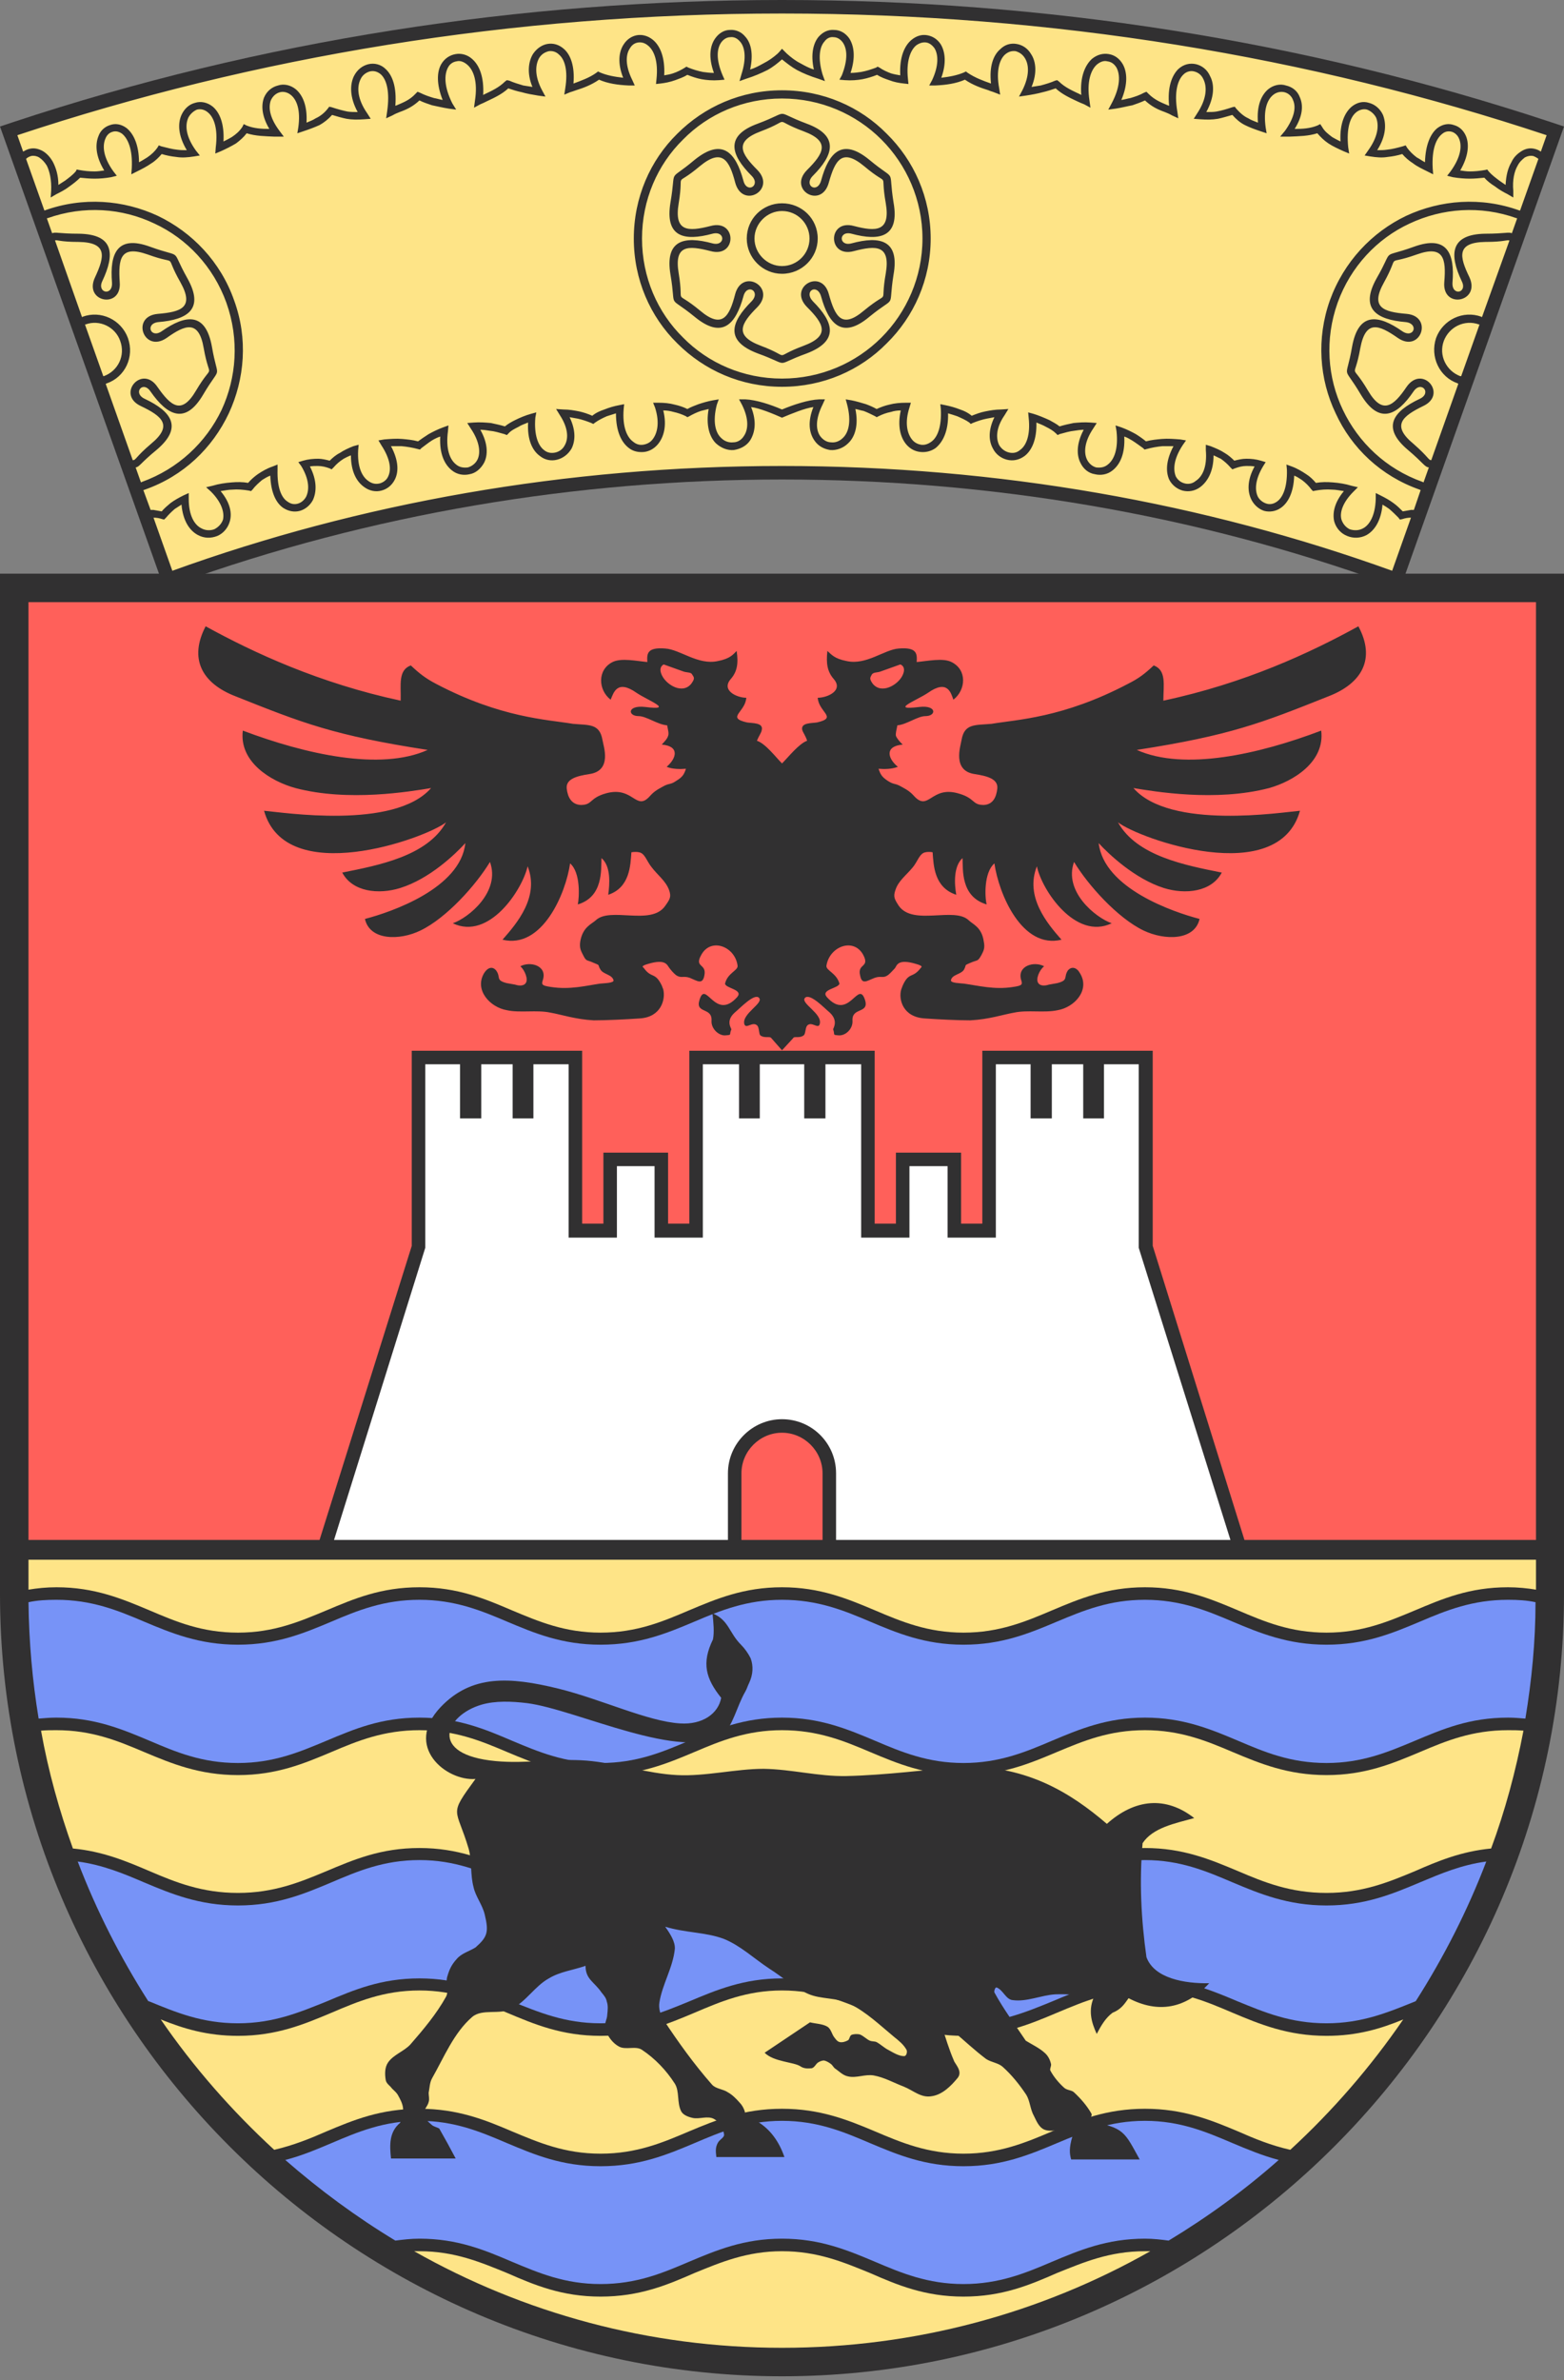 <?xml version="1.0" encoding="UTF-8"?>
<!DOCTYPE svg PUBLIC "-//W3C//DTD SVG 1.1//EN" "http://www.w3.org/Graphics/SVG/1.1/DTD/svg11.dtd">
<!-- Creator: CorelDRAW X7 -->
<svg xmlns="http://www.w3.org/2000/svg" xml:space="preserve" width="3.24in" height="4.929in" version="1.1" style="shape-rendering:geometricPrecision; text-rendering:geometricPrecision; image-rendering:optimizeQuality; fill-rule:evenodd; clip-rule:evenodd"
viewBox="0 0 3240 4929"
 xmlns:xlink="http://www.w3.org/1999/xlink">
 <rect x="0" y="0" width="3240" height="4929" fill="#808080" stroke="none"/>
 <defs>
  <style type="text/css">
   <![CDATA[
    .fil0 {fill:#313031}
    .fil2 {fill:#7793F7}
    .fil1 {fill:#FEE487}
    .fil3 {fill:#FF605A}
    .fil4 {fill:white}
   ]]>
  </style>
 </defs>
 <g id="Layer_x0020_1">
  <g id="_626352784">
   <g>
    <path class="fil0" d="M1620 0c541,0 1080,83 1593,253l27 9 -339 956 -27 -9c-401,-145 -827,-216 -1254,-216 -426,0 -852,71 -1254,216l-26 9 -340 -956 27 -9c513,-170 1053,-253 1593,-253z"/>
    <path class="fil1" d="M1620 28c559,0 1094,89 1584,252l-12 34c-4,-3 -9,-5 -14,-6 -9,-2 -18,0 -26,5 -8,5 -16,12 -21,23 -7,12 -11,27 -12,47 -4,-3 -9,-6 -13,-9 -8,-6 -16,-12 -22,-19l-3 -4 -4 1c-12,2 -22,3 -32,3 -7,0 -13,-1 -20,-2 17,-29 19,-54 12,-71 -5,-12 -14,-20 -25,-23 -11,-4 -23,-2 -34,6 -14,11 -25,34 -26,71 -6,-3 -11,-7 -17,-10l0 0c-8,-6 -15,-13 -20,-20l-3 -5 -6 2c-11,3 -22,6 -33,7 -6,1 -13,1 -20,1 19,-30 19,-55 12,-73 -6,-13 -17,-22 -29,-25 -12,-4 -25,-1 -36,8 -14,12 -25,35 -23,72 -6,-3 -12,-6 -17,-9 -8,-6 -16,-12 -21,-21l-4 -6 -6 3c-15,6 -30,7 -47,7 17,-27 18,-49 11,-65 -5,-14 -16,-22 -29,-25 -12,-4 -26,-1 -37,8 -14,12 -24,34 -21,69 -7,-3 -14,-5 -20,-9 -9,-4 -17,-11 -25,-20l-3 -4 -5 1c-12,4 -22,7 -33,9 -6,1 -13,1 -21,1 17,-31 17,-57 8,-74 -6,-14 -17,-22 -29,-25 -13,-3 -26,0 -37,10 -13,13 -23,37 -19,76l-3 -1c-14,-6 -27,-11 -40,-24l-4 -4 -5 2c-9,5 -18,8 -28,11 -6,1 -12,3 -19,4 14,-33 12,-58 3,-74 -7,-12 -17,-19 -29,-21 -12,-2 -24,1 -35,10 -14,13 -25,37 -22,75l-1 -1c-17,-8 -33,-15 -45,-27l-4 -3 -4 1c-9,4 -19,7 -30,10 -6,1 -12,2 -19,3 12,-29 9,-53 -1,-68 -7,-12 -18,-19 -30,-21 -12,-2 -24,1 -34,11 -14,12 -23,35 -19,71 -17,-6 -33,-12 -48,-22l-4 -3 -4 2c-14,6 -30,9 -47,11 11,-30 8,-54 -1,-69 -7,-11 -17,-17 -28,-19 -11,-2 -22,1 -32,9 -15,12 -26,36 -24,74 -6,-1 -12,-2 -19,-4 -8,-3 -17,-7 -24,-12l-4 -2 -3 2c-11,4 -20,7 -31,9 -7,1 -14,2 -22,2 11,-33 7,-57 -3,-72 -8,-11 -19,-17 -31,-17 -12,-1 -23,4 -32,14 -11,13 -17,36 -10,68 -10,-3 -19,-8 -28,-13 -10,-5 -19,-12 -28,-20 -1,-1 -5,-5 -10,-10 -4,5 -8,9 -9,10 -9,8 -19,15 -29,20 -9,5 -18,10 -28,13 7,-32 2,-55 -10,-68 -8,-10 -20,-15 -32,-14 -11,0 -22,6 -30,17 -11,15 -15,39 -3,72 -8,0 -16,-1 -23,-2 -10,-2 -20,-5 -30,-9l-4 -2 -3 2c-8,5 -16,9 -25,12 -6,2 -12,3 -18,4 2,-38 -9,-62 -24,-74 -10,-8 -22,-11 -33,-9 -10,2 -20,8 -27,19 -10,15 -13,39 -1,69 -18,-2 -34,-5 -48,-11l-4 -2 -4 3c-14,10 -31,16 -47,22 3,-36 -6,-59 -19,-71 -11,-10 -23,-13 -35,-11 -11,2 -22,9 -30,21 -9,15 -13,39 -1,68 -6,-1 -13,-2 -19,-3 -10,-3 -20,-6 -29,-10l-5 -1 -4 3c-12,12 -27,19 -44,27l-1 1c2,-38 -8,-62 -23,-75 -10,-9 -23,-12 -34,-10 -12,2 -23,9 -30,21 -9,16 -10,41 3,74 -6,-1 -12,-3 -18,-4 -10,-3 -19,-6 -29,-11l-5 -2 -4 4c-12,13 -25,18 -39,24l-3 1c3,-39 -6,-63 -20,-76 -10,-10 -24,-13 -36,-10 -12,3 -23,11 -30,25 -8,17 -9,43 8,74 -7,0 -14,0 -21,-1 -10,-2 -21,-5 -33,-9l-5 -1 -3 4c-7,9 -16,16 -25,20 -6,4 -12,6 -19,9 2,-35 -8,-57 -22,-69 -11,-9 -25,-12 -37,-8 -12,3 -23,11 -29,25 -6,16 -5,38 11,65 -16,0 -32,-1 -47,-7l-6 -3 -3 6c-6,9 -13,15 -22,21 -5,3 -11,6 -17,9 2,-37 -8,-60 -22,-72 -11,-9 -25,-12 -37,-8 -12,3 -22,12 -28,25 -8,18 -7,43 11,73 -7,0 -13,0 -20,-1 -10,-1 -21,-4 -33,-7l-5 -2 -3 5c-5,7 -12,14 -21,20l0 0c-5,3 -11,7 -17,10 0,-37 -12,-60 -26,-71 -11,-8 -23,-10 -34,-6 -10,3 -20,11 -24,23 -7,17 -6,42 12,71 -7,1 -14,2 -20,2 -11,0 -21,-1 -32,-3l-5 -1 -2 4c-6,7 -14,13 -22,19 -5,3 -9,6 -14,9 0,-20 -5,-35 -11,-47 -6,-11 -13,-18 -21,-23 -9,-5 -18,-7 -27,-5 -5,1 -9,3 -14,6l-12 -34c491,-163 1025,-252 1584,-252zm1567 301l-38 107 -1 0c-80,-29 -164,-22 -235,11 -71,34 -129,95 -158,175 -28,79 -22,163 12,234 33,72 94,130 174,158l2 1 -14 41c-2,0 -4,0 -6,0 -6,1 -12,2 -17,3 -6,-6 -12,-12 -19,-17 -8,-6 -17,-11 -27,-16l-10 -5 0 12c-1,35 -13,54 -26,61 -9,5 -19,5 -28,2 -8,-4 -14,-11 -17,-20l0 0c-4,-14 2,-35 25,-58l9 -9 -13 -3c-13,-4 -26,-6 -39,-7 -12,-1 -23,-1 -35,1 -6,-7 -12,-13 -20,-18 -9,-6 -19,-12 -30,-16l-11 -4 1 11c1,37 -9,58 -21,66 -7,5 -15,6 -21,4 -7,-2 -14,-7 -18,-14 -7,-14 -6,-36 11,-64l5 -8 -10 -3c-10,-3 -20,-4 -30,-4 -9,0 -17,2 -25,4 -6,-6 -13,-12 -20,-16 -9,-6 -19,-10 -29,-14l-10 -3 0 11c3,35 -7,55 -21,64 -7,6 -16,7 -23,5l0 0c-8,-2 -14,-7 -18,-14 -6,-14 -5,-36 14,-65l7 -10 -12 -2c-13,-1 -25,-2 -38,-1 -11,1 -22,2 -33,5 -6,-5 -13,-10 -21,-15 -9,-5 -19,-10 -30,-14l-12 -4 2 12c4,37 -5,59 -18,69 -7,6 -16,7 -24,6 -8,-2 -15,-8 -19,-16 -7,-14 -6,-37 13,-65l7 -11 -13 -1c-13,-1 -24,0 -35,1 -10,2 -19,4 -29,7 -6,-5 -14,-9 -21,-13l0 0c-11,-5 -23,-10 -33,-13l-11 -3 1 11c4,36 -5,58 -18,67 -7,6 -15,7 -23,5 -8,-2 -15,-7 -20,-15l0 0c-7,-14 -7,-36 11,-62l8 -13 -15 1c-12,0 -23,2 -33,4 -10,2 -18,5 -28,9 -7,-6 -15,-10 -24,-13 -10,-4 -21,-7 -31,-9l-10 -2 1 10c2,37 -7,59 -20,68 -7,5 -14,7 -21,6 -6,-1 -13,-4 -18,-10 -11,-13 -16,-36 -6,-67l3 -10 -10 0c-12,0 -24,1 -35,4 -9,2 -17,5 -26,9 -7,-4 -14,-7 -22,-10 -10,-3 -20,-6 -30,-8l-12 -2 3 11c9,35 3,58 -9,69 -7,7 -16,10 -24,9 -9,0 -17,-5 -23,-13 -9,-13 -10,-35 5,-65l5 -11 -12 0c-23,1 -53,11 -77,21 -23,-10 -53,-20 -76,-21l-13 0 6 11c15,30 13,52 4,65 -5,8 -13,13 -22,13 -9,1 -18,-2 -25,-9 -12,-11 -18,-34 -9,-69l4 -11 -12 2c-11,2 -21,5 -30,8 -8,3 -16,6 -23,10 -8,-4 -17,-7 -26,-9 -11,-3 -22,-4 -34,-4l-11 0 4 10c10,31 5,54 -6,67 -5,6 -12,9 -19,10 -7,1 -14,-1 -20,-6 -13,-9 -23,-31 -20,-68l1 -10 -10 2c-11,2 -21,5 -31,9 -9,3 -18,7 -25,13 -9,-4 -18,-7 -27,-9 -10,-2 -21,-4 -33,-4l-15 -1 8 13c17,26 18,48 10,62l0 0c-4,8 -11,13 -19,15 -8,2 -17,1 -24,-5 -12,-9 -21,-31 -18,-67l2 -11 -11 3c-11,3 -23,8 -33,13l0 0c-8,4 -15,8 -21,13 -10,-3 -20,-5 -29,-7 -11,-1 -23,-2 -36,-1l-13 1 7 11c19,28 21,51 14,65 -4,8 -12,14 -20,16 -8,1 -17,0 -24,-6 -13,-10 -22,-32 -17,-69l1 -12 -11 4c-11,4 -21,9 -30,14 -8,5 -15,10 -22,15 -11,-3 -22,-4 -33,-5 -12,-1 -25,0 -37,1l-12 2 6 10c19,29 21,51 14,65 -3,7 -10,12 -17,14l0 0c-8,2 -16,1 -24,-5 -13,-9 -23,-29 -21,-64l1 -11 -11 3c-10,4 -19,8 -28,14 -8,4 -15,10 -21,16 -8,-2 -16,-4 -24,-4 -10,0 -21,1 -31,4l-10 3 6 8c17,28 17,50 10,64 -4,7 -10,12 -17,14 -7,2 -14,1 -21,-4 -13,-8 -22,-29 -21,-66l0 -11 -10 4c-12,4 -22,10 -31,16 -7,5 -14,11 -20,18 -11,-2 -23,-2 -34,-1 -13,1 -27,3 -40,7l-13 3 10 9c23,23 28,44 25,58l0 0c-3,9 -10,16 -18,20 -8,3 -18,3 -27,-2 -14,-7 -26,-26 -26,-61l0 -12 -11 5c-10,5 -19,10 -27,16 -6,5 -13,11 -18,17 -6,-1 -12,-2 -17,-3 -2,0 -4,0 -6,0l-15 -41 3 -1c80,-28 140,-86 174,-158 33,-71 40,-155 11,-234 -28,-80 -87,-141 -158,-175 -71,-33 -155,-40 -235,-11l0 0 -38 -107c3,-3 7,-5 11,-6 5,-1 11,0 16,3 6,4 11,9 16,17 6,12 10,30 9,52l-1 14 12 -7c8,-4 18,-9 27,-16 7,-5 15,-11 22,-18 10,1 20,2 30,2 11,0 22,-1 34,-3l12 -3 -7 -9c-21,-29 -23,-52 -17,-67 3,-8 8,-13 15,-15 6,-2 13,-1 20,4 12,10 22,32 20,71l-1 13 12 -6c10,-5 20,-10 30,-17l0 0c8,-5 15,-12 21,-19 10,3 20,5 30,6 12,2 24,1 37,-1l12 -2 -8 -10c-21,-29 -23,-52 -16,-68 4,-8 11,-14 18,-17 8,-2 16,0 23,6 12,10 21,33 16,72l-1 13 12 -5c11,-5 21,-10 31,-16 8,-6 16,-13 22,-21 19,6 38,6 58,7l4 0 15 0 -9 -12c-21,-28 -23,-49 -18,-63 4,-9 11,-15 19,-17 7,-2 16,0 23,6 12,10 20,31 15,67l-2 12 12 -4c12,-4 23,-8 34,-13 9,-5 18,-12 26,-21 10,3 20,6 30,8 11,2 23,2 37,1l13 -1 -7 -11c-21,-30 -22,-55 -14,-71 4,-9 12,-14 19,-16 8,-2 16,0 23,6 12,11 19,36 13,77l-2 14 13 -6c5,-3 10,-5 15,-7 14,-5 27,-11 41,-24 8,4 17,7 26,10 10,2 22,5 35,7l15 2 -8 -13c-17,-34 -17,-59 -9,-74 4,-8 11,-12 18,-13 7,-2 15,1 22,7 13,11 22,35 16,74l-2 15 13 -7c5,-2 9,-4 13,-6 17,-8 32,-15 45,-27 9,3 18,6 28,8 10,3 22,5 34,7l15 2 -7 -13c-16,-30 -14,-53 -6,-67 5,-8 12,-12 20,-14 7,-1 15,1 21,7 12,10 19,33 13,70l-2 13 12 -5c3,-1 7,-2 12,-4 16,-5 32,-11 48,-22 18,8 39,11 61,12l13 0 -5 -11c-15,-30 -14,-53 -5,-66 4,-7 10,-11 17,-12 7,-1 14,1 20,6 13,10 22,33 18,70l-1 10 9 -1c9,-1 20,-3 31,-7 8,-3 17,-6 25,-11 10,4 19,7 29,9 11,2 23,3 37,2l11 -1 -4 -9c-14,-33 -12,-55 -3,-68 5,-7 12,-11 19,-11 7,-1 14,2 20,9 10,11 14,34 3,68l-4 14 14 -5c16,-5 30,-11 44,-18 11,-6 21,-14 30,-22 10,8 20,16 31,22 13,7 28,13 44,18l14 5 -5 -14c-10,-34 -6,-57 4,-68 5,-7 12,-10 19,-9 7,0 14,4 19,11 9,13 11,35 -2,68l-5 9 11 1c14,1 26,0 37,-2 10,-2 20,-5 30,-9 8,5 16,8 25,11 10,4 21,6 31,7l9 1 -1 -10c-4,-37 5,-60 17,-70 7,-5 14,-7 21,-6 6,1 12,5 17,12 8,13 9,36 -5,66l-6 11 13 0c22,-1 43,-4 61,-12 16,11 33,17 49,22 4,2 9,3 11,4l13 5 -2 -13c-7,-37 1,-60 12,-70 7,-6 14,-8 22,-7 7,2 14,6 19,14 9,14 10,37 -5,67l-7 13 14 -2c13,-2 24,-4 35,-7 9,-2 18,-5 27,-8 13,12 28,19 45,27 4,2 9,4 14,6l13 7 -2 -15c-6,-39 3,-63 15,-74 7,-6 15,-9 22,-7 8,1 14,5 19,13 8,15 8,40 -10,74l-7 13 15 -2c13,-2 24,-5 35,-7 9,-3 17,-6 26,-10 14,13 27,19 41,24 5,2 10,4 15,7l13 6 -2 -14c-7,-41 1,-66 13,-77 6,-6 15,-8 22,-6 8,2 15,7 19,16 8,16 7,41 -13,71l-7 11 13 1c14,1 25,1 37,-1 10,-2 19,-5 30,-8 8,9 16,16 26,21 10,5 21,9 33,13l12 4 -2 -12c-5,-36 3,-57 15,-67 7,-6 16,-8 24,-6 8,2 15,8 18,17 6,14 3,35 -17,63l-10 12 16 0 3 0c21,-1 39,-1 58,-7 7,8 14,15 23,21 9,6 20,11 31,16l12 5 -2 -13c-4,-39 4,-62 16,-72 7,-6 16,-8 23,-6 8,3 15,9 19,17 6,16 4,39 -17,68l-7 10 12 2c13,2 24,3 36,1 10,-1 20,-3 30,-6 6,7 14,14 22,19l0 0c9,7 20,12 30,17l12 6 -1 -13c-2,-39 7,-61 20,-71 6,-5 13,-6 20,-4 6,2 12,7 15,15 6,15 3,38 -18,67l-7 9 12 3c12,2 24,3 35,3 10,0 20,-1 30,-2 6,7 14,13 22,18 9,7 18,12 26,16l12 7 0 -14c-2,-22 2,-40 9,-52 4,-8 10,-13 15,-17 6,-3 11,-4 17,-3 3,1 7,3 11,6zm-264 743l-39 110c-388,-140 -815,-217 -1264,-217 -448,0 -876,77 -1263,217l-39 -110c6,0 12,1 18,3l4 1 4 -4c5,-6 11,-12 18,-18 5,-3 9,-6 14,-9 3,34 17,54 34,63 13,7 27,7 40,2 12,-5 22,-16 26,-30l0 0c5,-17 1,-39 -19,-63 8,-1 16,-3 24,-3 11,-1 23,0 35,2l4 1 3 -3c6,-8 13,-14 20,-20 5,-3 11,-7 17,-9 1,35 12,57 27,67 11,7 23,9 34,6 11,-3 21,-11 27,-22 8,-17 9,-41 -6,-70 5,-1 11,-1 16,-1 9,0 17,2 25,5l4 2 4 -4c6,-7 13,-13 21,-18 4,-2 9,-5 15,-7 0,34 12,55 28,66 11,8 24,10 35,7l0 0c12,-3 22,-11 28,-23 8,-16 8,-39 -8,-69 7,0 15,0 22,0 11,1 23,3 34,6l4 1 3 -3c7,-5 14,-11 22,-16 5,-3 11,-6 17,-8 -2,36 9,58 24,70 11,9 25,11 37,8 12,-2 23,-11 30,-24 8,-16 8,-40 -8,-68 7,0 13,1 19,2 11,1 20,4 31,7l5 2 3 -3c5,-6 13,-10 21,-14l0 0c6,-4 13,-6 20,-9 -2,36 9,58 24,69 11,9 24,11 36,8 12,-3 23,-11 30,-23l0 0c8,-16 9,-38 -4,-65 6,1 11,2 17,3 9,2 18,5 28,9l4 2 4 -3c7,-5 15,-9 24,-13 6,-2 13,-4 19,-6 0,37 11,60 27,72 9,7 20,9 31,8 10,-1 20,-6 28,-15 13,-15 20,-39 12,-71 7,0 14,1 21,3 9,2 18,5 26,9l3 2 4 -2c7,-4 15,-8 24,-11 5,-1 11,-3 16,-4 -6,34 2,58 15,71 11,10 24,15 37,14 13,-2 26,-8 34,-20 10,-16 14,-39 2,-69 17,2 46,14 64,22 19,-8 48,-20 65,-22 -12,30 -9,53 2,69 8,12 20,18 33,20 13,1 27,-4 37,-14 14,-13 22,-37 15,-71 6,1 11,3 17,4 8,3 16,7 24,11l3 2 4 -2c8,-4 16,-7 26,-9 6,-2 13,-3 20,-3 -7,32 -1,56 12,71 8,9 18,14 29,15 10,1 21,-1 31,-8 15,-12 27,-35 26,-72 7,2 13,4 19,6 9,4 18,8 25,13l3 3 4 -2c10,-4 19,-7 29,-9 5,-1 11,-2 16,-3 -13,27 -12,49 -3,65l0 0c6,12 17,20 29,23 12,3 25,1 37,-8 14,-11 25,-33 24,-69 7,3 13,5 20,9l0 0c8,4 15,8 21,14l3 3 4 -2c11,-3 21,-6 31,-7 6,-1 13,-2 19,-2 -15,28 -15,52 -7,68 6,13 17,22 30,24 12,3 26,1 37,-8 15,-12 26,-34 24,-70 6,2 11,5 16,8 8,5 16,11 23,16l3 3 4 -1c11,-3 22,-5 33,-6 8,0 15,0 23,0 -16,30 -16,53 -9,69 6,12 17,20 28,23l0 0c12,3 25,1 36,-7 15,-11 28,-32 28,-66 5,2 10,5 15,7 7,5 14,11 20,18l4 4 5 -2c8,-3 16,-5 24,-5 6,0 11,0 17,1 -16,29 -15,53 -6,70 6,11 16,19 26,22 11,3 24,1 34,-6 15,-10 27,-32 28,-67 6,2 11,6 16,9 8,6 14,12 20,20l3 3 5 -1c11,-2 23,-3 35,-2 8,0 16,2 24,3 -20,24 -24,46 -20,63l0 0c4,14 14,25 27,30 12,5 27,5 40,-2 16,-9 30,-29 33,-63 5,3 10,6 14,9 7,6 13,12 19,18l3 4 5 -1c6,-2 12,-3 18,-3zm-1303 -885c85,0 162,34 217,90 56,55 91,132 91,217 0,85 -35,162 -91,217 -55,56 -132,90 -217,90 -85,0 -161,-34 -217,-90 -56,-55 -90,-132 -90,-217 0,-85 34,-162 90,-217 56,-56 132,-90 217,-90zm0 234c41,0 74,32 74,73 0,40 -33,73 -74,73 -40,0 -73,-33 -73,-73 0,-41 33,-73 73,-73zm0 16c-31,0 -57,26 -57,57 0,31 26,57 57,57 32,0 57,-26 57,-57 0,-31 -25,-57 -57,-57zm64 -73c-20,20 9,38 17,10 16,-59 44,-89 100,-43 59,49 38,12 50,88 13,72 -28,81 -87,65 -27,-7 -27,27 0,20 59,-16 100,-7 87,65 -12,76 9,39 -50,87 -56,47 -84,16 -100,-42 -8,-28 -37,-11 -17,10 43,43 55,82 -13,108 -72,26 -29,26 -101,0 -69,-26 -56,-65 -13,-108 20,-21 -10,-38 -17,-10 -16,58 -44,89 -101,42 -59,-48 -37,-11 -50,-87 -12,-72 28,-81 87,-65 27,7 27,-27 0,-20 -59,16 -99,7 -87,-65 13,-76 -8,-39 50,-88 57,-46 85,-16 101,43 7,28 37,10 17,-10 -43,-43 -56,-83 13,-108 72,-27 29,-27 101,0 68,25 56,65 13,108zm-12 -12c34,-34 49,-59 -7,-80 -70,-26 -20,-26 -89,0 -56,21 -41,46 -7,80 40,41 -31,82 -46,26 -12,-46 -27,-72 -73,-34 -57,48 -32,4 -44,77 -10,59 19,59 66,47 55,-15 55,67 0,52 -47,-12 -76,-13 -66,46 12,73 -13,30 44,77 46,39 61,13 73,-34 15,-55 86,-14 46,27 -34,34 -49,59 7,80 69,26 19,26 89,0 56,-21 41,-46 7,-80 -41,-41 30,-82 45,-27 13,47 27,73 73,34 57,-47 32,-4 45,-77 10,-59 -20,-58 -66,-46 -55,15 -55,-67 0,-52 46,12 76,12 66,-47 -13,-73 12,-29 -45,-77 -46,-38 -60,-12 -73,34 -15,56 -86,15 -45,-26zm154 -63c-53,-53 -126,-85 -206,-85 -80,0 -153,32 -205,85 -53,52 -85,125 -85,205 0,80 32,153 85,205 52,53 125,85 205,85 80,0 153,-32 206,-85 52,-52 85,-125 85,-205 0,-80 -33,-153 -85,-205zm1317 163l-11 31c-7,-3 -15,1 -55,1 -73,1 -75,43 -49,98 13,25 -21,32 -19,3 5,-60 -11,-99 -80,-74 -72,26 -39,-1 -77,65 -36,64 0,86 60,91 28,3 17,35 -7,19 -50,-35 -91,-40 -104,32 -13,75 -21,33 18,99 38,63 75,44 109,-6 16,-24 39,3 13,15 -55,26 -80,59 -24,106 32,27 34,35 43,36l-11 31 -2 -1c-76,-27 -133,-82 -165,-149 -32,-67 -38,-146 -11,-222 27,-75 82,-133 149,-164 68,-32 147,-38 222,-11l1 0zm-16 46l-57 159 -1 -1c-38,-14 -80,6 -94,44 -13,39 7,81 45,94l1 1 -56 158c-6,0 -5,-6 -37,-34 -46,-38 -23,-57 20,-78 52,-24 -1,-87 -34,-40 -27,40 -50,59 -80,8 -38,-64 -29,-15 -16,-88 11,-59 38,-49 78,-21 47,32 74,-45 18,-50 -48,-4 -76,-13 -47,-65 36,-65 -2,-33 68,-58 56,-20 61,9 57,57 -5,57 76,42 52,-10 -21,-43 -27,-72 33,-73 40,0 45,-5 50,-3zm-62 174l-38 107 -2 0c-29,-11 -45,-43 -34,-73 11,-29 43,-45 73,-34l1 0zm-2773 327l-11 -31c8,-1 10,-9 43,-36 56,-47 31,-80 -24,-106 -26,-12 -4,-39 12,-15 35,50 72,69 109,6 39,-66 31,-24 18,-99 -13,-72 -54,-67 -104,-32 -23,16 -35,-16 -7,-19 61,-5 96,-27 60,-91 -37,-66 -5,-39 -77,-65 -68,-25 -84,14 -79,74 2,29 -32,22 -20,-3 26,-55 25,-97 -49,-98 -40,0 -48,-4 -55,-1l-11 -31 1 0c76,-27 155,-21 222,11 67,31 122,89 149,164 27,76 21,155 -10,222 -32,67 -90,122 -165,149l-2 1zm-17 -46l-56 -158 2 -1c38,-13 58,-55 44,-94 -14,-38 -56,-58 -94,-44l-1 1 -56 -159c4,-2 9,3 49,3 60,1 54,30 34,73 -25,52 56,67 51,10 -3,-48 1,-77 58,-57 69,25 31,-7 68,58 29,52 1,61 -47,65 -57,5 -29,82 18,50 39,-28 67,-38 77,21 13,73 22,24 -16,88 -30,51 -52,32 -80,-8 -32,-47 -86,16 -34,40 44,21 67,40 21,78 -33,28 -31,34 -38,34zm-61 -174l-38 -107 1 0c29,-11 62,5 72,34 11,30 -4,62 -34,73l-1 0z"/>
   </g>
   <g>
    <path class="fil0" d="M0 1188l3240 0 0 2113c0,891 -729,1620 -1620,1620 -891,0 -1620,-729 -1620,-1620l0 -2113z"/>
    <g>
     <path class="fil1" d="M2383 4662c-226,128 -486,200 -763,200 -276,0 -536,-72 -762,-200 3,0 7,0 11,0 73,0 127,23 181,45 57,25 114,49 194,49 81,0 138,-24 195,-49 54,-22 108,-45 181,-45 74,0 128,23 182,45 57,25 114,49 194,49 80,0 137,-24 194,-49 55,-22 108,-45 182,-45 4,0 7,0 11,0z"/>
     <path class="fil2" d="M2649 4473c-70,62 -147,118 -228,167 -15,-2 -32,-4 -49,-4 -79,0 -136,24 -193,48 -54,23 -109,46 -183,46 -74,0 -129,-23 -183,-46 -57,-24 -114,-48 -193,-48 -79,0 -136,24 -193,48 -54,23 -108,46 -183,46 -74,0 -128,-23 -183,-46 -56,-24 -113,-48 -192,-48 -18,0 -34,2 -50,4 -81,-49 -157,-105 -228,-167 35,-9 65,-22 96,-35 54,-23 108,-46 182,-46 73,0 127,23 181,46 57,24 114,48 194,48 81,0 138,-24 195,-48 54,-23 108,-46 181,-46 74,0 128,23 182,46 57,24 114,48 194,48 80,0 137,-24 194,-48 55,-23 108,-46 182,-46 73,0 127,23 181,46 31,13 62,26 96,35z"/>
     <path class="fil1" d="M2907 4182c-68,99 -146,189 -234,270 -40,-9 -74,-23 -108,-38 -57,-24 -114,-47 -193,-47 -79,0 -136,23 -193,47 -54,23 -109,46 -183,46 -74,0 -129,-23 -183,-46 -57,-24 -114,-47 -193,-47 -79,0 -136,23 -193,47 -54,23 -108,46 -183,46 -74,0 -128,-23 -183,-46 -56,-24 -113,-47 -192,-47 -80,0 -136,23 -193,47 -34,15 -69,29 -108,38 -88,-81 -167,-171 -235,-270 47,19 96,34 160,34 80,0 137,-24 194,-48 54,-23 108,-46 182,-46 73,0 127,23 181,46 57,24 114,48 194,48 81,0 138,-24 195,-48 54,-23 108,-46 181,-46 74,0 128,23 182,46 57,24 114,48 194,48 80,0 137,-24 194,-48 55,-23 108,-46 182,-46 73,0 127,23 181,46 57,24 115,48 195,48 64,0 113,-15 159,-34z"/>
     <path class="fil2" d="M3079 3855c-39,102 -88,198 -146,289l-2 1c-55,22 -109,45 -183,45 -75,0 -129,-23 -183,-45 -57,-24 -114,-48 -193,-48 -79,0 -136,24 -193,48 -54,22 -109,45 -183,45 -74,0 -129,-23 -183,-45 -57,-24 -114,-48 -193,-48 -79,0 -136,24 -193,48 -54,22 -108,45 -183,45 -74,0 -128,-23 -183,-45 -56,-24 -113,-48 -192,-48 -80,0 -136,24 -193,48 -55,22 -109,45 -183,45 -75,0 -129,-23 -183,-45l-3 -1c-58,-91 -107,-187 -146,-289 52,7 95,25 137,43 57,24 115,48 195,48 80,0 137,-24 194,-48 54,-23 108,-46 182,-46 73,0 127,23 181,46 57,24 114,48 194,48 81,0 138,-24 195,-48 54,-23 108,-46 181,-46 74,0 128,23 182,46 57,24 114,48 194,48 80,0 137,-24 194,-48 55,-23 108,-46 182,-46 73,0 127,23 181,46 57,24 115,48 195,48 80,0 137,-24 194,-48 43,-18 85,-36 137,-43z"/>
     <path class="fil1" d="M3156 3584c-16,84 -38,166 -67,244 -62,6 -110,26 -158,47 -55,23 -109,45 -183,45 -75,0 -129,-22 -183,-45 -57,-24 -114,-48 -193,-48 -79,0 -136,24 -193,48 -54,23 -109,45 -183,45 -74,0 -129,-22 -183,-45 -57,-24 -114,-48 -193,-48 -79,0 -136,24 -193,48 -54,23 -108,45 -183,45 -74,0 -128,-22 -183,-45 -56,-24 -113,-48 -192,-48 -80,0 -136,24 -193,48 -55,23 -109,45 -183,45 -75,0 -129,-22 -183,-45 -49,-21 -97,-41 -159,-47 -28,-78 -51,-160 -66,-244 10,-1 21,-1 32,-1 73,0 127,22 181,45 57,24 115,48 195,48 80,0 137,-24 194,-48 54,-23 108,-45 182,-45 73,0 127,22 181,45 57,24 114,48 194,48 81,0 138,-24 195,-48 54,-23 108,-45 181,-45 74,0 128,22 182,45 57,24 114,48 194,48 80,0 137,-24 194,-48 55,-23 108,-45 182,-45 73,0 127,22 181,45 57,24 115,48 195,48 80,0 137,-24 194,-48 54,-23 108,-45 182,-45 11,0 21,0 32,1z"/>
     <path class="fil2" d="M3181 3318c0,82 -8,162 -21,241 -12,-1 -24,-2 -36,-2 -80,0 -136,24 -193,48 -55,23 -109,46 -183,46 -75,0 -129,-23 -183,-46 -57,-24 -114,-48 -193,-48 -79,0 -136,24 -193,48 -54,23 -109,46 -183,46 -74,0 -129,-23 -183,-46 -57,-24 -114,-48 -193,-48 -79,0 -136,24 -193,48 -54,23 -108,46 -183,46 -74,0 -128,-23 -183,-46 -56,-24 -113,-48 -192,-48 -80,0 -136,24 -193,48 -55,23 -109,46 -183,46 -75,0 -129,-23 -183,-46 -57,-24 -114,-48 -193,-48 -13,0 -25,1 -37,2 -13,-79 -20,-159 -21,-241 18,-4 37,-5 58,-5 73,0 127,22 181,45 57,24 115,48 195,48 80,0 137,-24 194,-48 54,-23 108,-45 182,-45 73,0 127,22 181,45 57,24 114,48 194,48 81,0 138,-24 195,-48 54,-23 108,-45 181,-45 74,0 128,22 182,45 57,24 114,48 194,48 80,0 137,-24 194,-48 55,-23 108,-45 182,-45 73,0 127,22 181,45 57,24 115,48 195,48 80,0 137,-24 194,-48 54,-23 108,-45 182,-45 20,0 39,1 57,5z"/>
     <path class="fil1" d="M3182 3230l0 62c-18,-3 -38,-5 -58,-5 -80,0 -136,24 -193,48 -55,23 -109,46 -183,46 -75,0 -129,-23 -183,-46 -57,-24 -114,-48 -193,-48 -79,0 -136,24 -193,48 -54,23 -109,46 -183,46 -74,0 -129,-23 -183,-46 -57,-24 -114,-48 -193,-48 -79,0 -136,24 -193,48 -54,23 -108,46 -183,46 -74,0 -128,-23 -183,-46 -56,-24 -113,-48 -192,-48 -80,0 -136,24 -193,48 -55,23 -109,46 -183,46 -75,0 -129,-23 -183,-46 -57,-24 -114,-48 -193,-48 -21,0 -40,2 -58,5l0 -62 3123 0z"/>
    </g>
    <path class="fil3" d="M59 1247l3123 0 0 1942 -604 0 -190 -609 0 -404 -353 0 0 358 -44 0 0 -147 -135 0 0 147 -44 0 0 -358 -130 0 -254 0 0 358 -44 0 0 -147 -134 0 0 147 -44 0 0 -358 -353 0 0 404 -191 609 -603 0 0 -1942zm1645 1942l0 -138c0,-46 -38,-84 -84,-84 -46,0 -84,38 -84,84l0 138 168 0z"/>
    <path class="fil4" d="M1620 2204l-46 0 0 112 -43 0 0 -112 -75 0 0 359 -100 0 0 -148 -78 0 0 148 -100 0 0 -359 -73 0 0 112 -43 0 0 -112 -65 0 0 112 -44 0 0 -112 -72 0 0 380 -189 605 816 0 0 -138c0,-62 51,-112 112,-112 62,0 112,50 112,112l0 138 817 0 -190 -605 0 -380 -72 0 0 112 -43 0 0 -112 -65 0 0 112 -44 0 0 -112 -72 0 0 359 -100 0 0 -148 -79 0 0 148 -100 0 0 -359 -74 0 0 112 -44 0 0 -112 -46 0z"/>
    <path class="fil0" d="M985 3684c-60,5 -150,-67 -72,-149 64,-67 142,-63 244,-38 89,22 185,68 252,72 46,3 79,-20 85,-53 -32,-40 -41,-72 -17,-121 3,-15 1,-35 -1,-54 34,14 34,40 59,65 8,8 15,18 20,28 6,16 5,34 -3,51 -3,6 -5,13 -8,18 -18,31 -26,73 -47,88 -81,59 -303,-51 -405,-64 -33,-4 -66,-5 -94,3 -76,22 -112,104 29,117 63,6 125,-6 188,-1 62,5 126,27 188,30 58,3 121,-13 179,-13 59,1 113,16 171,15 83,-2 165,-13 248,-20 128,1 215,53 292,119 58,-52 122,-58 181,-12 -40,11 -86,20 -107,52 -7,79 -3,158 8,236 16,44 79,55 130,54 -49,53 -106,63 -167,31 -8,11 -15,23 -33,30 -15,11 -24,27 -33,44 -11,-24 -19,-50 -4,-80 -28,0 -55,-3 -82,-2 -30,2 -59,16 -88,12 -14,-1 -20,-21 -33,-26 -3,-2 -6,7 -5,10 19,35 43,67 65,100 13,8 28,15 39,25 7,6 11,14 13,22 2,5 -3,11 -1,15 7,13 17,25 28,35 6,6 16,5 21,10 14,13 27,28 36,44 3,6 -9,17 -3,17 71,11 72,22 103,78 -47,0 -94,0 -142,0 -3,-11 -5,-23 3,-49 -4,-4 -7,-10 -12,-11 -15,-3 -33,4 -47,-2 -11,-5 -16,-18 -21,-28 -8,-14 -8,-31 -16,-44 -14,-21 -30,-41 -49,-58 -9,-8 -23,-9 -34,-16 -24,-18 -46,-39 -70,-59 -7,-3 -14,-6 -22,-9 8,24 15,48 25,71 2,7 19,22 8,36 -14,17 -32,35 -54,38 -22,4 -38,-12 -58,-20 -21,-8 -40,-19 -62,-23 -18,-3 -36,6 -53,2 -11,-2 -19,-11 -28,-17 -3,-3 -5,-7 -8,-9 -4,-3 -9,-6 -14,-7 -4,0 -9,2 -12,4 -5,3 -7,10 -13,12 -8,1 -17,1 -24,-4 -14,-9 -55,-9 -74,-28 31,-21 63,-42 94,-63 12,3 26,3 36,9 8,5 9,16 15,23 3,4 6,8 11,9 5,1 12,-1 17,-4 3,-2 3,-9 7,-11 5,-2 12,-2 17,-1 8,3 14,10 21,13 5,2 10,1 14,3 9,5 16,12 24,16 11,6 22,13 33,13 5,0 7,-9 5,-13 -6,-11 -16,-19 -26,-27 -29,-24 -57,-51 -91,-68 -27,-14 -60,-9 -87,-21 -29,-13 -53,-35 -80,-52 -32,-21 -60,-48 -95,-62 -38,-14 -78,-12 -121,-25 10,14 21,31 20,46 -4,39 -26,73 -32,111 -2,12 2,25 8,35 31,47 64,93 101,135 8,9 23,9 33,16 9,5 17,13 24,21 5,5 9,12 11,19 1,3 -3,5 -2,7 2,5 7,10 12,13 5,2 11,1 17,1 26,16 44,41 55,73 -47,0 -94,0 -141,0 -1,-10 -3,-20 4,-31 4,-6 13,-10 12,-16 -2,-13 -10,-26 -21,-32 -13,-7 -30,1 -44,-2 -9,-2 -20,-6 -24,-14 -9,-18 -3,-41 -13,-57 -18,-28 -41,-52 -68,-70 -13,-9 -34,1 -48,-7 -13,-7 -23,-21 -28,-35 -4,-10 4,-21 4,-31 1,-9 2,-19 -1,-27 -1,-7 -6,-13 -11,-19 -15,-22 -33,-27 -33,-55 -26,9 -53,12 -76,26 -29,16 -47,48 -77,63 -25,13 -61,-1 -82,17 -38,33 -58,83 -83,127 -5,9 -5,20 -7,30 0,6 2,13 0,19 -2,9 -11,16 -10,25 1,9 9,16 16,22 4,4 11,5 16,8 12,21 23,41 34,62 -45,0 -89,0 -134,0 -3,-28 -4,-55 19,-74 2,-10 7,-20 6,-30 -1,-10 -6,-19 -11,-28 -3,-5 -8,-9 -12,-13 -4,-6 -12,-10 -13,-18 -2,-12 -2,-26 5,-36 11,-16 33,-23 46,-37 27,-31 54,-63 74,-99 7,-13 -2,-29 3,-43 4,-14 9,-24 19,-35 10,-12 26,-16 39,-24 25,-22 28,-32 19,-69 -5,-20 -19,-37 -23,-56 -7,-26 -3,-53 -10,-79 -26,-88 -43,-67 14,-145z"/>
    <path class="fil0" d="M1620 2175l-22 -25c-3,-5 -14,1 -23,-6 -3,-3 -2,-15 -6,-20 -10,-10 -23,8 -27,-3 -6,-22 42,-44 30,-55 -10,-9 -39,22 -50,31 -20,18 -6,33 -7,35 -5,11 2,11 -11,12 -14,2 -31,-13 -30,-30 2,-29 -34,-14 -25,-43 13,-44 32,45 78,-6 14,-16 -24,-18 -25,-28 5,-22 27,-27 26,-37 -5,-40 -55,-59 -75,-23 -16,28 12,17 6,44 -4,19 -15,10 -30,4 -14,-5 -18,2 -29,-6 -5,-4 -10,-10 -13,-14 -5,-6 -7,-20 -44,-9 -18,5 -10,7 -9,9 16,22 23,7 37,36l3 8c5,20 -4,57 -48,60 -29,2 -69,4 -96,4 -38,-2 -67,-12 -90,-16 -28,-6 -63,1 -90,-5 -35,-6 -68,-42 -47,-77 7,-11 17,-15 25,-5 10,14 -2,20 22,26l17 3c6,2 17,4 22,-3 6,-8 -2,-27 -11,-35 21,-11 55,-1 47,27 -3,10 -5,13 17,16 39,6 73,-3 101,-7 9,-1 29,-1 28,-7 -3,-12 -21,-12 -27,-22 -7,-11 1,-8 -14,-14 -15,-7 -15,-2 -22,-16 -4,-8 -8,-14 -6,-28 5,-30 23,-36 32,-44 30,-29 115,12 144,-30 10,-14 13,-19 8,-33 -7,-19 -24,-31 -36,-47 -10,-12 -14,-29 -26,-31 -3,-1 -12,-1 -16,0 -2,27 -3,73 -48,88 3,-22 6,-59 -14,-76 -1,24 4,80 -49,96 3,-15 6,-66 -16,-85 -9,63 -58,178 -140,158 30,-34 77,-89 52,-152 -11,49 -80,154 -155,118 34,-12 99,-66 77,-127 -29,48 -90,116 -144,142 -43,21 -105,21 -115,-24 54,-14 198,-63 208,-157 -21,23 -74,74 -135,93 -45,14 -99,8 -120,-32 75,-15 176,-34 215,-104 -44,34 -332,137 -377,-24 37,3 270,40 346,-47 -43,7 -171,29 -281,0 -51,-14 -117,-54 -109,-119 130,49 285,84 383,40 -195,-30 -260,-56 -398,-111 -70,-27 -97,-78 -62,-145 100,55 236,118 404,154 1,-32 -6,-63 21,-73 18,17 31,27 52,38 135,71 231,74 284,83 33,3 55,-1 61,33 2,13 21,64 -27,71 -26,4 -49,10 -47,30 2,18 10,33 29,34 25,0 17,-14 52,-24 57,-16 62,38 91,6 8,-9 14,-13 27,-20 14,-8 15,-3 28,-12 13,-8 16,-13 20,-25 -12,1 -28,1 -40,-4 21,-18 27,-43 -10,-46 4,-5 11,-11 13,-18 2,-5 0,-12 -2,-22 -19,-1 -43,-19 -59,-19 -23,0 -24,-23 13,-19 63,8 7,-13 -17,-29 -41,-29 -48,0 -54,14 -26,-20 -28,-62 4,-78 18,-9 50,-2 72,0 -1,-17 -1,-31 37,-28 31,2 68,35 109,26 26,-5 32,-14 39,-21 4,26 1,43 -12,58 -21,24 13,39 32,39 -2,30 -42,41 1,51 11,2 35,0 31,16 -1,6 -6,12 -10,22 18,6 39,34 52,47 13,-13 35,-41 52,-47 -3,-10 -8,-16 -10,-22 -4,-16 20,-14 31,-16 43,-10 3,-21 1,-51 20,0 54,-15 33,-39 -13,-15 -16,-32 -13,-58 8,7 14,16 40,21 41,9 78,-24 108,-26 38,-3 38,11 37,28 22,-2 55,-9 72,0 33,16 30,58 4,78 -5,-14 -12,-43 -53,-14 -24,16 -81,37 -17,29 36,-4 35,19 12,19 -16,0 -40,18 -58,19 -2,10 -4,17 -3,22 3,7 9,13 14,18 -37,3 -32,28 -10,46 -13,5 -28,5 -40,4 4,12 7,17 19,25 14,9 14,4 28,12 13,7 19,11 27,20 30,32 35,-22 91,-6 36,10 28,24 53,24 19,-1 26,-16 28,-34 2,-20 -21,-26 -47,-30 -47,-7 -29,-58 -27,-71 6,-34 28,-30 62,-33 53,-9 148,-12 283,-83 22,-11 35,-21 53,-38 27,10 20,41 20,73 169,-36 304,-99 404,-154 36,67 8,118 -62,145 -138,55 -203,81 -397,111 98,44 253,9 382,-40 8,65 -58,105 -108,119 -111,29 -238,7 -281,0 76,87 308,50 345,47 -45,161 -333,58 -377,24 39,70 140,89 215,104 -21,40 -75,46 -120,32 -60,-19 -114,-70 -135,-93 11,94 155,143 209,157 -10,45 -72,45 -116,24 -54,-26 -115,-94 -144,-142 -22,61 44,115 78,127 -75,36 -145,-69 -155,-118 -25,63 21,118 51,152 -82,20 -130,-95 -139,-158 -22,19 -20,70 -16,85 -54,-16 -49,-72 -50,-96 -19,17 -17,54 -13,76 -46,-15 -47,-61 -49,-88 -3,-1 -12,-1 -15,0 -12,2 -16,19 -26,31 -13,16 -30,28 -36,47 -5,14 -2,19 7,33 30,42 115,1 145,30 8,8 27,14 31,44 3,14 -1,20 -5,28 -8,14 -7,9 -23,16 -14,6 -7,3 -13,14 -6,10 -25,10 -27,22 -1,6 19,6 27,7 29,4 63,13 101,7 22,-3 20,-6 17,-16 -7,-28 27,-38 48,-27 -10,8 -18,27 -12,35 5,7 16,5 22,3l17 -3c24,-6 13,-12 22,-26 8,-10 19,-6 25,5 22,35 -11,71 -46,77 -28,6 -62,-1 -90,5 -23,4 -52,14 -91,16 -27,0 -67,-2 -95,-4 -45,-3 -54,-40 -48,-60l3 -8c13,-29 20,-14 37,-36 1,-2 8,-4 -10,-9 -37,-11 -39,3 -43,9 -4,4 -9,10 -14,14 -11,8 -14,1 -28,6 -16,6 -26,15 -30,-4 -7,-27 21,-16 6,-44 -20,-36 -70,-17 -76,23 -1,10 21,15 27,37 -2,10 -40,12 -26,28 46,51 65,-38 79,6 9,29 -28,14 -26,43 1,17 -15,32 -30,30 -12,-1 -6,-1 -10,-12 -1,-2 12,-17 -7,-35 -11,-9 -40,-40 -51,-31 -12,11 37,33 30,55 -3,11 -17,-7 -26,3 -4,5 -3,17 -7,20 -9,7 -20,1 -22,6l-23 25zm186 -778c-3,6 -6,8 2,19 18,22 51,3 61,-16 10,-19 -3,-24 -4,-24l-42 15c-6,2 -14,1 -17,6zm-372 0c4,6 6,8 -2,19 -18,22 -50,3 -60,-16 -10,-19 3,-24 3,-24l42 15c7,2 15,1 17,6z"/>
   </g>
  </g>
 </g>
</svg>
